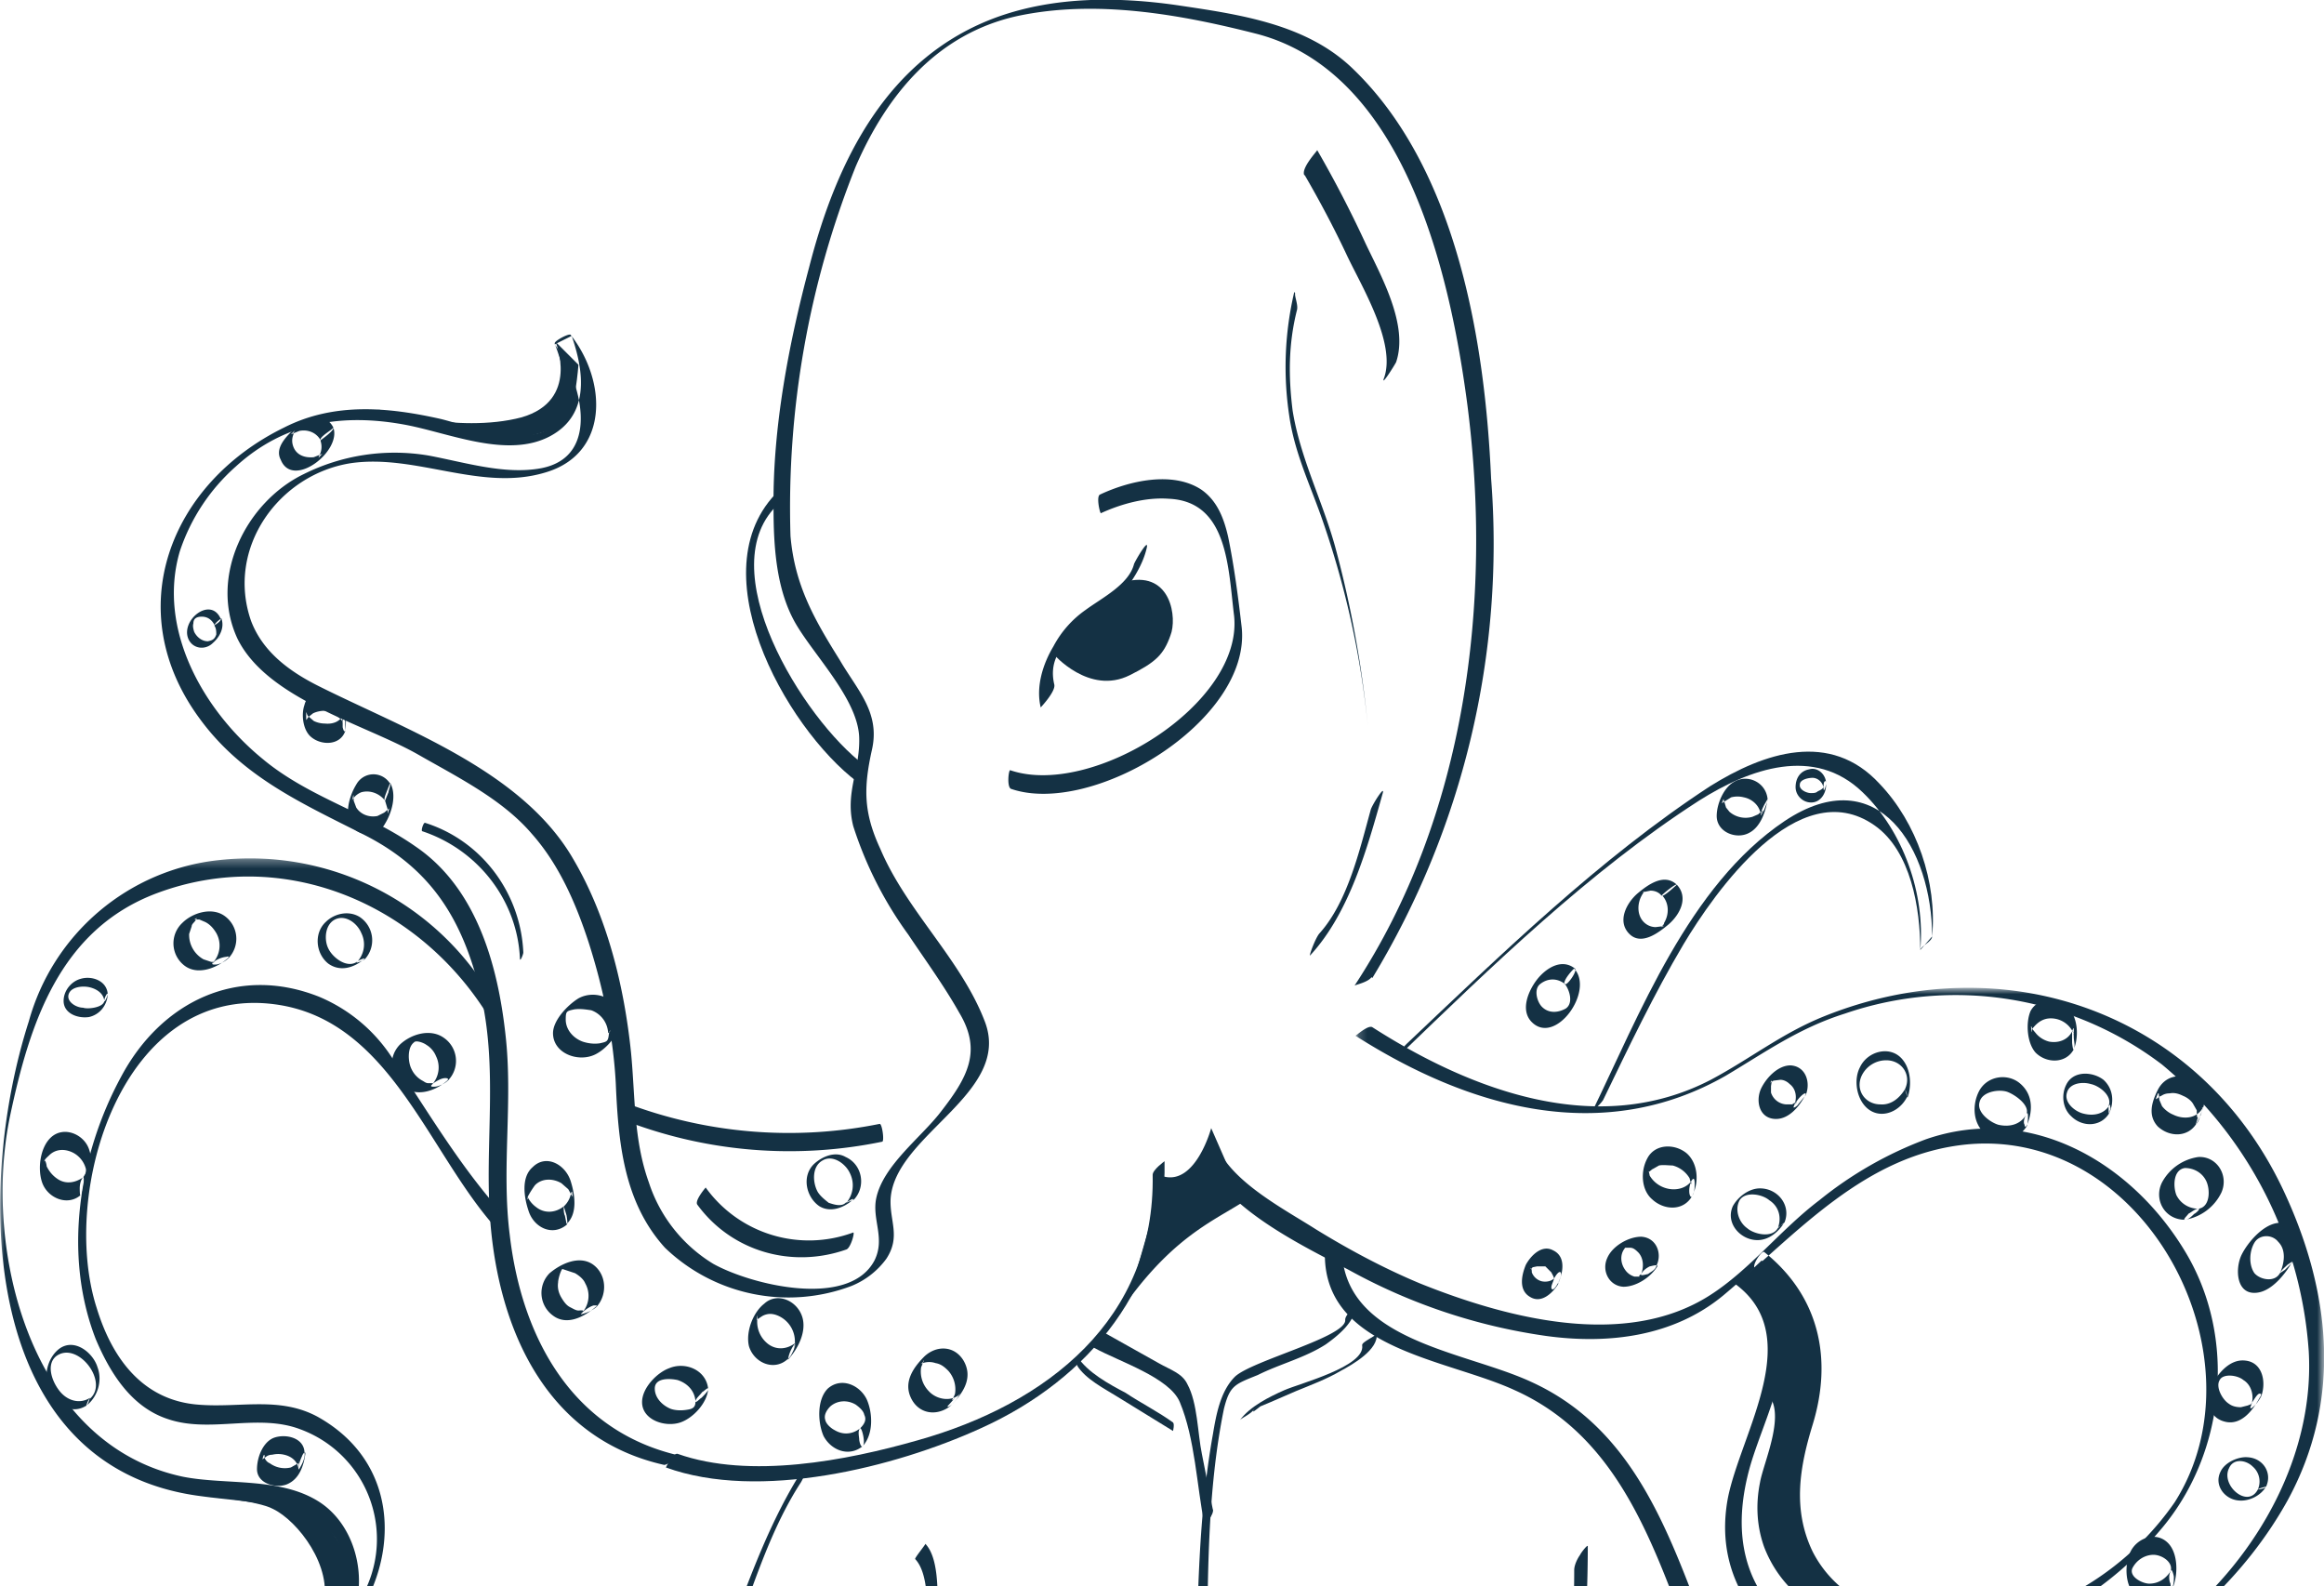 <svg xmlns="http://www.w3.org/2000/svg" width="274" height="187" viewBox="0 0 274 187"><mask id="a" fill="#fff"><path fill-rule="evenodd" d="M0 1.3h59.2V99H0z"/></mask><mask id="b" fill="#fff"><path fill-rule="evenodd" d="M1.2.8h114.1v85H1.2z"/></mask><g fill="#143144" fill-rule="evenodd"><path d="M161.6 95.5c-1.3 4.7-2.7 10.8-6 14.5-.5.5-1.4 3-1.1 2.6 4.6-5 6.7-12.6 8.5-19 .4-1.3-1.3 1.4-1.4 1.9M153.8 20.6c1.8 3.1 3.5 6.3 5 9.5 1.7 3.6 5.8 10.3 4.4 14.4-.5 1.3 1.2-1.4 1.4-1.8 1.5-4.4-1.8-10.2-3.6-14a137 137 0 0 0-5.7-11c0 .1-2 2.2-1.5 3M94.8 173c-4 6.2-6.4 13-8.9 19.7-.7 2 1-.6 1.2-1.2 2.1-5.7 4-11.6 7.3-16.7.4-.6 1.5-3.4.4-1.7M110.7 196.4l-.1-6.7c-.1-2.1.1-6-1.5-7.7.1 0-1.3 1.7-1.2 1.8 1.6 1.7 1.4 5.7 1.5 7.8l.2 6.6c0-.6 1.1-1.2 1.1-1.8M185.6 185.1c0 4.2-.2 8.4-.5 12.6 0 .6.5-.2.6-.4.4-.4 1-1.4 1-2 .3-4.3.5-8.6.5-13 0-.3-.9.9-.9 1-.3.4-.7 1.2-.7 1.8M156.2 147.9c0 11.2 14.4 12.3 22.4 16 11.8 5.3 16 17.2 20.3 28.7 0 .1 2-.7 2-1-4.3-11.4-8.5-23.3-20.4-28.7-8-3.7-22.4-4.8-22.3-16 0 0-2 .4-2 1M147.6 141c-3.6 2.6-8.5 4-14.6 12.3l4.2-14.6c3.8 1 5.6-5.7 5.6-5.7l2.8 6.4z"/><path d="M161.8 115.3a98.7 98.7 0 0 0 14-58.9c-.7-16-4-36.4-16.2-48.2-5.5-5.4-13.5-6.5-20.9-7.6-7-1-14.4-1-21.1 1.4-13 4.7-19 17-22.2 29.5-2.4 9-4.3 18.9-4.2 28.3 0 4.6.3 9.7 2.6 13.7 2.2 3.8 7.4 9 7.5 13.5.1 3.8-1.7 6.5-.7 10.4a45 45 0 0 0 6.5 12.8c2 3 4.2 6 6 9.2 2.7 4.5 1 7.6-2.2 11.7-2.3 3-6.8 6.3-7.6 10.2-.5 2.5 1.1 4.7-.2 7.3-3 5.7-14.5 2.9-19 .4a17.6 17.6 0 0 1-7.6-9.6c-1.8-5-1.6-10.1-2.1-15.3-.8-7.8-2.8-16-6.8-22.8-6-10.4-19.6-15.2-30-20.4-3.4-1.7-6.6-4-8-7.7-3-8.6 3.3-17.3 11.8-18.6 7.7-1.1 15.3 3.4 22.9 1.1 7.5-2.2 7.3-10.7 3-16.2-.1-.3-2 .7-1.9 1 .9 2.4 2.2 6.5.7 8.8-2.7 4-10.5 1-14.1.1-6.2-1.4-12.6-2-18.5 1C20 57 14.1 72 23.6 84.8c5 6.8 12 9.9 19.3 13.6 7.9 4 11.6 9.9 13.7 18.5 2.2 9 .5 18 1.2 27 1 13 6.7 25.7 20.5 28.8.5 0 1.8-1.1 1.8-1.1-12.7-2.9-18.6-14-20-26-1-7.9.4-15.7-.5-23.6-.9-8.2-3.4-17.3-10.6-22.2-5.7-4-12.6-5.8-18-10.3-7-5.7-12.5-15.3-9.8-24.5A23 23 0 0 1 27.8 55c5.8-5.3 12.7-6.3 20.1-4.9 5.2 1 12 4 17 1.3 4.6-2.5 4-7.5 2.5-11.8l-2 1c3 4 5.7 13.2-1.6 14.6-4.3.8-9-.7-13.3-1.5a24 24 0 0 0-14.7 2.2C29 59.2 24.6 68 28 75.3c3.5 7.1 14.8 10 21.2 13.6 4.7 2.7 10 5.3 13.5 9.4 3.2 3.6 5.2 8.2 6.7 12.8 1.7 5.3 2.9 11 3.2 16.6.3 6.9.9 14 5.8 19.4a21 21 0 0 0 22 4.5 9.5 9.5 0 0 0 4.1-3.2c1.7-2.6.4-4.4.5-7 .4-7.6 14.4-12.5 11.1-21-2.8-7.3-9.2-13-12.3-20.3-2-4.3-2-7.2-1-11.7 1-4.4-1.7-7-3.8-10.6-3-4.8-5.3-8.8-5.8-14.6a108.3 108.3 0 0 1 7.7-43.6c3.7-8.5 9.6-15.6 19-17.7 9.3-2 19.3-.2 28.3 2.1C165.7 8.6 171 32.5 173 47.7c3 23.2-.2 48.6-13.3 68.5.1-.1 1.6-.4 2-1"/><path d="M103.7 132.5a54 54 0 0 1-30-2.5s-.3 2 .2 2.2a54 54 0 0 0 30.1 2.4c.3 0 0-2.2-.3-2.1M82 165.2c0 .7-.3.9-1 1-.6.1-1.3.1-1.9-.1-1-.4-1.9-1.3-1.9-2.4 0-1.3 1.8-1.2 2.7-1 1.2.4 2 1.3 2.1 2.5 0 .3.6-.4.7-.4.2-.2.8-.8.8-1-.2-2.3-2.7-3.3-4.6-2.5-1.4.5-3.2 2.3-3.2 4 0 2.1 2.7 3 4.5 2.4 1.5-.5 3.2-2.3 3.3-4 0-.2-.6.4-.7.4-.2.3-.8.8-.8 1.1M25.3 73.8c.2.3.2.7.2 1-.2.6-.5.7-1 .8-.7 0-1.3-.5-1.6-1.1-.1-.3-.2-.7-.1-1 0-.6.4-.8 1-.8.7 0 1.2.4 1.5 1 0 0 .9-.5.7-.8-1.2-2.6-4.7.2-3.8 2.4.5 1.2 2 1.4 2.9.5.8-.7 1.4-1.8 1-2.9 0 0-.9.6-.8.9M37.8 52a2.2 2.2 0 0 1-.2 1.8c-.1.3 0 .1.4-.3l-1 .4c-1 .1-2-.2-2.4-1.2-.2-.5-.2-1 0-1.5V51c.3-.4.2-.3-.3.2l1-.4c1-.2 2 .2 2.5 1.1 0 0 1.7-1.2 1.5-1.5-.9-1.8-3-1.2-4.2-.2-1.1 1-2.8 2.5-2 4 1.4 3.5 7.2-1 6.2-3.8 0 .2-1.7 1.1-1.5 1.5M40.5 84.1c-.3 1-1.3 1.3-2.2 1.2A3 3 0 0 1 37 85l-.7-.6c-.2-.3-.2-.8-.2 0s0 .4.3.1l.5-.4c.4-.2.9-.3 1.3-.3.5 0 1 .2 1.3.4l.7.6c.4.5 0 .7.2-.6v1.5c0 .1.2.8.3.4.2-1.3.1-3-1-4-1.3-.7-3.4-.7-3.8 1-.4 1.1-.2 3 .8 3.8 1.2 1 3.4 1 4-.7V85l-.2-.8M12.3 118c-.1.8-2 1-2.5.8-.8 0-2-.7-1.7-1.6.3-.9 1.7-1 2.5-.8.8.2 1.6.7 1.7 1.6 0 .3.4-.6.4-.8-.1-1.6-1.9-2.2-3.2-1.8-1.1.3-2 1.4-2 2.6 0 1.5 1.7 2.1 3 1.9 1.3-.3 2.1-1.4 2.2-2.6 0-.5-.4.4-.4.6M45.4 94.4l.3 1v.2c0 .5 0 .3.2-.3l-.6.5-.8.4c-1 .2-2-.2-2.5-1l-.3-.8c0-.2 0-1.1-.1-.4-.1.4-.1.4 0 .2a2.2 2.2 0 0 1 1-.8c1.1-.3 2.2.2 2.8 1l.4-1c0-.2.3-.9.2-1a2.3 2.3 0 0 0-4 .1c-.8 1.3-1.4 3.4-.6 4.8 1 1.5 3.2 1.3 4-.2.8-1.3 1.4-3.4.6-4.8l-.4 1c-.1.3-.4.9-.2 1.1M66.5 142.2c-1 .8-2.3.9-3.3.1a3.2 3.2 0 0 1-1-1.2v.3c-.3 0 .8-1.6.9-1.7.8-.8 2.1-.8 3.1-.2l.8.7.5.9c0-.7-.1-.8-.2-.3a2.8 2.8 0 0 1-.8 1.4c-.1.2 0 1 .1 1.1l.2 1c1.3-1.2 1-3.4.5-5-.6-2-2.9-3.3-4.5-1.7-1.4 1.2-1 3.6-.5 5.1.6 2 2.8 3.1 4.5 1.7.2-.1 0-1 0-1.1l-.3-1M25.2 113.4c-.3.2-.2.2.1 0h-.4l-.9-.3a3.3 3.3 0 0 1-1.7-3l.3-.9c0-.3.4-.5.5-.8.2-.2.2-.2-.2 0h.6l.7.3c.6.3 1 .8 1.3 1.3a3 3 0 0 1-.4 3.5c-.3.3.4.2.5.2a3 3 0 0 0 1.3-.7 3.3 3.3 0 0 0-.4-5c-1.5-1.1-3.8-.4-5 .8a3.3 3.3 0 0 0 .2 5c1.5 1.2 3.7.4 5-.7.4-.3.3-.4 0-.3a3 3 0 0 0-1.5.6M42.2 113.3c-1.2 1-3-.4-3.5-1.5-.5-1-.4-2.8.8-3.4 1.2-.6 2.6.4 3.1 1.6a3 3 0 0 1-.5 3.4c-.2.2.2 0 .3 0l.6-.3a3.3 3.3 0 0 0-.6-5c-1.3-.8-3-.4-4 .6-1.4 1.3-1.2 3.7.3 4.9 1.4 1 3 .5 4.2-.5.4-.3-.6.1-.7.2M68.7 154.7c.3-.3-.3-.2-.5-.2-.3 0-.6-.2-1-.4s-.7-.6-1-1.1c-.3-.5-.5-1.1-.4-1.8 0-.4.3-1.4.5-1.6l1.5.5c.5.3 1 .7 1.2 1.2a3 3 0 0 1-.4 3.5c-.4.3.4 0 .4 0a4 4 0 0 0 1.3-.7c1.4-1.5 1.2-4-.5-5.1-1.6-1-3.7 0-5 1.1a3.3 3.3 0 0 0 .4 5c1.6 1.2 3.6.2 5-1 .3-.2.2-.2-.2-.2-.4.1-1 .5-1.3.8M101.4 168.4c-.9.7-2 .8-3 .2-.4-.2-1-.7-1.1-1.2-.2-.6.2-1.2.6-1.6.8-.7 2-.8 3-.2.4.3.9.7 1 1.2.3.6 0 1.1-.5 1.6-.3.3-.1 1-.1 1.3 0 .2.2 1 .4.8 1.3-1.4 1.2-3.9.5-5.5-.8-1.7-3-2.7-4.6-1.3-1.3 1.3-1.2 4-.5 5.6.9 1.7 3 2.5 4.6 1.2.4-.3-.1-2.3-.3-2.1M93.8 158.3c-1 .8-2.3.9-3.3.1a3.3 3.3 0 0 1-1.2-3c0-.5 0-.4-.1.2l.6-.4c.3-.2.7-.3 1-.3.6 0 1.2.3 1.6.6a3.3 3.3 0 0 1 1.3 3c-.1.5 0 .5.1-.2a4.2 4.2 0 0 0-.9 2c1.2-1.3 2.2-3.3 1.7-5-.6-2-3-3-4.5-1.6-1.3 1-2.2 3.3-1.8 5 .6 2 3 3 4.6 1.5.3-.2.5-.7.7-1.1l.2-.8M99.7 141.8c-.5.5-1.4.2-2 0-.5-.4-1-.8-1.3-1.3-.6-1.1-.7-3 .6-3.7 1.2-.7 2.7.4 3.2 1.5.6 1.2.4 2.6-.5 3.6.1-.2.7-.3 1-.5 1.4-1.5 1-4.1-1-5-1.2-.7-2.7-.1-3.7.8-1.5 1.4-1 3.9.6 5 1.3.8 2.9.2 4-.8.1-.1-.2 0-.2 0l-.7.4M9.8 138.8c-1 .7-2.1.8-3 .2-.6-.4-1-.9-1.3-1.5 0-.2-.2-1-.3-.5 0-.3.4-.6.6-.8.8-.8 2-.8 3-.2a3 3 0 0 1 1.4 2.2c.2-.3.1-.3 0 0l-.4.6c-.3.3-.4.9-.4 1.3 0 0 0 1 .1.8a5.6 5.6 0 0 0 1-5.4c-.6-1.8-3-2.8-4.5-1.4-1.3 1.2-1.6 3.8-1 5.4.7 1.8 3 2.7 4.5 1.4.3-.3.3-1 .4-1.3 0-.1 0-1-.1-.8M51 127.7c.3 0 .2 0 0 0h-.5c-.3 0-.5-.2-.7-.3a3 3 0 0 1-1.3-1.4c-.4-.8-.5-2.5.3-3.1.2-.3 1.1 0 1.5.3.5.3.9.8 1.1 1.3a3 3 0 0 1-.5 3.4c-.3.3.4.2.5.2a3 3 0 0 0 1.4-.7 3.3 3.3 0 0 0-.4-5c-1.6-1.2-3.9-.5-5.2.7a3.3 3.3 0 0 0 .3 5c1.6 1.3 3.8.5 5.1-.6.4-.3.2-.4-.1-.4-.5 0-1.1.4-1.4.6M113 164.5c-1.1.8-2.7.4-3.5-.5a3.3 3.3 0 0 1-.9-2.8l.2-.5c.2-.4.2-.5 0-.1-.2.2-.2.3 0 .1a2.3 2.3 0 0 1 1.5 0c.6.1 1 .4 1.5.9a3.3 3.3 0 0 1 .8 2.7c-.1.4-.7 1.2 0 .5l-.9 1c.1.2.6-.3.7-.4 1.3-1.4 2.3-3.1 1.2-5-1.1-1.8-3.2-1.8-4.6-.5-1.3 1.3-2.5 3-1.6 4.9.9 1.9 3 2.2 4.6 1 .4-.4.8-.8 1-1.2.2-.3.3-.4 0-.1M71.8 121.8c-.1 1-.2 1-1.1 1.2-.7.1-1.4 0-2-.2-1.1-.4-2-1.4-2-2.6 0-1 .1-1 1-1.2.7-.1 1.3 0 2 .1a3 3 0 0 1 2 2.7l.8-.7c.2-.2.7-.7.7-1-.2-2.4-3-3.5-5-2.4-1.3.8-3 2.6-3 4.1 0 2.4 3 3.5 5 2.5 1.4-.7 2.9-2.5 3-4.1l-.8.7c-.2.2-.6.6-.6 1M215 92.7c0 .3-.5.5-.7.6-.2.2-.5.2-.8.2-.5 0-1.4-.4-1.3-1 0-.6 1-.8 1.5-.8.6 0 1.2.5 1.3 1.2 0 .7.3-.3.3-.5 0-1.1-1-2-2-1.7-1.1.2-1.6 1.1-1.6 2.1s.9 1.9 2 1.8c1-.1 1.6-1.1 1.6-2.1 0-.1 0-.5-.1-.4-.2 0-.2.5-.2.6M207.6 96.1c.2-.5.3-.6 0-.4l-.3.3-.7.3a2.9 2.9 0 0 1-2.7-.6l-.4-.5-.3-1-.2.5.3-.2.8-.5a3 3 0 0 1 1.5 0c1 .2 1.9 1 2 2.1 0 .2.3-.6.4-.6.1-.4.4-.9.4-1.3-.2-2-2.4-3-4-2-1.2.7-2 2.6-2 4 0 1.9 2.3 2.8 3.8 2 1.4-.7 2-2.6 2.2-4l-.4.7c-.2.4-.4.8-.4 1.2M196 105.6c.8.9.8 2.2.2 3.2 0 .2-.2.3-.3.5.4-.2.4-.2.1-.1l-.8.1a2 2 0 0 1-1.4-.6c-.8-.8-.8-2.2-.2-3.2.2-.4.5-.5 0-.3l1-.2c.5 0 1 .2 1.3.6.2.2 1.8-1.3 1.8-1.3-1.5-1.4-3.4 0-4.6 1-1.3 1.1-2.5 3.3-1 4.8 1.4 1.4 3.4-.1 4.6-1.1 1.4-1.2 2.4-3.2 1-4.7-.1-.2-1.8 1.2-1.8 1.3M184.5 116c.6.8 1 2.3.1 2.9-.9.5-2 .6-2.8-.2-.6-.6-1-2.1-.2-2.7.9-.7 2-.7 2.9 0 .2.3 1.5-1.5 1.2-1.8-1.6-1.3-3.5 0-4.5 1.3s-2 3.6-.6 5c2.8 2.8 7.4-3.7 5-6.3 0-.1-1.5 1.5-1.1 1.9M10.6 164.8c-1.1.7-2.4.4-3.3-.5-1-1-2-3.3-.7-4.4 2.5-1.9 6.3 3 4 5-.2 0-.5 1-.4.8 1.3-1 1.9-2.9 1.3-4.5-.5-1.7-2.7-3.5-4.5-2.2-1.2.9-1.8 2.7-1.4 4.2.4 2 2.6 3.8 4.6 2.5.2-.1.4-.9.4-1M35.2 173.1c0-1.3.3-.6-.2-.5l-.7.4a3 3 0 0 1-2.5-.5c-.3-.1-.5-.4-.6-.6 0-.2 0-.7-.2-.1-.1.5 0 .1.3 0 .2-.2.5-.3.8-.3a3 3 0 0 1 1.4 0c.9.2 1.6.8 1.7 1.7 0 .2.4-.6.4-.6.2-.4.4-1 .3-1.3 0-1.8-2.2-2.3-3.6-1.8-1.3.5-2 2.3-2 3.7 0 1.7 2.2 2.3 3.5 1.8 1.5-.6 2-2.2 2.2-3.6 0-.5-.4.2-.4.3-.2.4-.4 1-.4 1.4M49.8 98c6.6 2.2 11.2 8.2 11.5 15 0 .5.4-.5.4-.7-.3-7-4.9-13.2-11.6-15.3-.2 0-.5 1-.3 1M100.6 145.3a15 15 0 0 1-17.4-5.3s-1.3 1.5-1 2c4 5.5 11.1 7.6 17.6 5.3.5-.2 1-2 .8-2"/><path d="M57.7 17.2A33 33 0 0 0 25.8 1.5a26.1 26.1 0 0 0-22.4 19c-6.3 19.6-6 52.7 20.4 56 7.3 1 18.2.7 17 11.1-.6 5.5-5.9 8.1-11 9.3-.5.1-.6 2.2-.3 2.2 15-2.4 22.7-23.8 7.9-32-4.5-2.4-9.1-1-14-1.4-6.6-.5-10.2-5.5-12-11.4-4.4-13.7 3-38.2 21-35.8 13.6 1.8 18 17.4 26.1 26.4.3.2 1-1.6.5-2-4.8-5.4-8.4-11.5-12.4-17.5a19 19 0 0 0-9-7.8C28 13.8 19 18.2 14.3 27c-5 9.2-6.9 21-3 31 1.7 4 4.2 8 8.5 9.4 5 1.7 10.6-.7 15.6 1.2a13.8 13.8 0 0 1 4.7 23 19.2 19.2 0 0 1-10.3 5.4l-.3 2.2c5.7-1.3 11.8-4.8 12.7-11 .6-4.1-1-8.7-4.5-11-4.6-3-11-2-16.1-3C3.5 70.4-2.1 47.3 1.2 31.6 3.5 20.8 7 9.7 18.5 5.4c14.7-5.5 30.4 1 38.7 13.9 0 .1.8-1.6.5-2.1" mask="url(#a)" transform="translate(0 99.9)"/><path d="M189 129.7c3-6.2 6-12.5 9.5-18.4 3.6-6 13.5-20.3 22.5-14 4.3 3 5.4 9.8 5.4 14.7 0-.4 1.4-1 1.4-1.6.6-6.4-1.8-13.4-6.2-18-5.8-6.3-13.6-3.7-20 .3-13 8.5-24.6 19.8-35.9 30.5-.2.2-1.4 1.9-.8 1.3 11-10.6 22.5-21.8 35.4-30.1 6-3.8 13.6-6.5 19.3-1 4.8 4.6 7.4 12 6.8 18.6l1.4-1.6c0-10.2-6.3-21-17.4-13.6-11.3 7.6-17.1 22.8-22.8 34.5.1-.3 1-1 1.4-1.6M78.5 173c11 4 27 0 37.1-4.6 12.9-5.8 22-17 21.7-31.5 0 0-1.4 1-1.4 1.6.3 17-12.4 27-27.7 31.3-8.4 2.4-19.8 4.6-28.3 1.6-.5-.2-1.5 1.7-1.4 1.7"/><path d="M45.5 35.4c9 6.1 1 17.8-.5 25.6-1.9 10.5 5.2 17.5 14 21.7 19.4 9.4 42.3-4 52-21.5 6.5-11.9 5.1-24.7-.5-36.6-9.9-21-32.9-29-54.1-20.5-5 2-8.7 5-13.4 7.5-13.3 6.9-28.2 1.3-39.9-6.2-.5-.3-1.9 1-2 1 13.5 8.6 29.2 13 43.7 4.7 4.7-2.8 8.6-5.6 14-7.3a40.2 40.2 0 0 1 37.4 6 48.2 48.2 0 0 1 17.3 33.8c1.4 24.2-26.3 48-49.7 39.3-4.6-1.7-9-4.5-12.5-7.9-5-4.9-5.5-11.2-3.7-17.7 2-7.1 8.2-17.3-.1-23-.5-.2-2 1.1-2 1.1" mask="url(#b)" transform="translate(158.7 115.7)"/><path d="M208.2 164.2c2.6 2.1-.3 8.2-.7 10.6-.5 2.5-.4 5.1.5 7.6 3.6 9.3 14.8 11.2 23.6 11 .5 0 1-1.8 1-1.8-8.6 0-20-1.8-23.5-11-1.6-4.4-.1-7.7.7-12 .3-1.5 1-5-.5-6.2 0-.1-1.3 1.6-1 1.8M224.6 128.4c-.6 1-1.6 1.9-2.9 1.8-1.8 0-3-1.7-2.2-3.4a3.2 3.2 0 0 1 2.9-1.8c1.8 0 3 1.7 2.2 3.4l.3 1c.5-1.4.4-3.3-.6-4.5-1.4-1.7-4.1-1-5 .9-.7 1.3-.5 3.3.5 4.5 1.5 1.8 4 1 5-.9.2-.2-.2-1-.2-1M244.3 121.6c-.5 1-1.6 1.4-2.7 1.2a3 3 0 0 1-1.5-.9l-.5-.6c-.1-.4-.2-.4-.1 0 0 .5 0 .5.1 0 .7-.9 1.5-1.4 2.7-1.2a2.9 2.9 0 0 1 2.2 1.8c0-.8 0-.9-.2-.3v1.3c0 .1.1 1 .2.8.6-1.4.5-3.7-.6-4.8-1.2-1.3-3.6-1.4-4.5.3-.6 1.4-.4 3.8.6 4.9 1.3 1.3 3.6 1.3 4.5-.4.2-.4 0-1 0-1.4 0 0 0-.9-.2-.7M259.7 130.6c-.7 1.3-2.3 1.4-3.5.8-.5-.2-1-.6-1.3-1l-.3-.7c-.1-.4 0-1.3-.3-.5s.1.1.5 0c.3-.2.6-.3 1-.3.5-.1 1 0 1.6.3.5.2 1 .6 1.2 1l.4.7c0 .3 0 1.3.2.6l-.3 1c.2 0 .5-.8.5-1 .7-1.5.9-3-.8-4.1-1.6-1-3.4-.5-4.2 1.1-.7 1.4-1.2 3 0 4.3 1.4 1.3 3.6 1.3 4.6-.4.2-.4.5-.9.6-1.4 0 0 .3-.7 0-.4M259.2 142.5c-1.1 0-2.1-.6-2.6-1.6-.4-1-.4-3 1-3.2 1 0 2 .5 2.5 1.5s.5 3.1-.9 3.3c-.4 0-.8.4-1.2.6 0 .1-.7.7-.4.7a5.8 5.8 0 0 0 4.3-3.2c.9-2-.5-4.3-2.7-4.2a5.8 5.8 0 0 0-4.3 3c-1 2 .3 4.4 2.7 4.4.4 0 .8-.4 1.1-.7.1 0 .8-.6.5-.6M268.8 150.1c-.6 1.1-2.3.8-3 0-.7-1-.6-2.6 0-3.6s2.1-1 2.8-.1c1 1 .7 2.6.2 3.7l.6-.4 1-1c.6-1.7.5-5-2-4.5-1.7.3-3.4 2.3-4.1 3.7-.8 1.6-.7 4.8 1.8 4.5 1.8-.2 3.4-2.3 4.2-3.7l-.6.4c-.3.3-.7.6-.9 1M266.2 175.6c-1.2 2.3-4.4-.5-3.4-2.5.5-1.2 2-1 2.8-.2.8.7 1 1.8.6 2.7 0 0 1-.1 1-.4.7-1.6-.4-3.3-2.2-3.4-1.1-.1-2.7.6-3.2 1.7-.8 1.6.5 3.3 2.2 3.4 1.2.1 2.6-.6 3.2-1.7 0 .1-.8.2-1 .4M256 185.1c-.6 1-1.5 1.6-2.6 1.6-.8 0-2.4-.8-2-1.8.5-1 1.5-1.6 2.5-1.6s2.4.9 2 2c-.2.3-.2 1 0 1.4 0 .2.1.8.3.4.6-1.5.6-4-.6-5.2-1.4-1.4-3.6-.6-4.4 1-.7 1.4-.7 3.8.4 5 1.3 1.7 3.6 1 4.5-.7.2-.4.2-1 .2-1.3 0-.1-.2-1-.4-.8M265.5 165.5c.2-.2.2-.2 0 0l-.5.2-.8.2c-.5 0-1-.1-1.4-.4-.8-.5-1.6-2-1.1-2.8.4-.8 2.1-.6 2.8 0 1 .6 1.3 2 .9 3-.2.4 0 .4.2.2.4-.3.8-.9 1-1.3.6-1.6.2-4-1.9-4.2-1.8-.2-3.2 1.5-4 3-.7 1.5-.4 3.7 1.6 4.2 1.9.5 3.3-1.3 4.1-2.8.2-.3.3-.5 0-.5s-.8 1-1 1.2M248.7 130.3c-.6 1-1.8 1.3-3 1-1-.2-2.4-1.3-2-2.5.3-1.1 1.8-1.3 2.8-1 1 .2 2.6 1.4 2.1 2.6 0 .2 0 1.2.1.8.6-1.4.4-2.9-.7-3.9-1.3-1-3.6-1.1-4.4.6-.6 1.2-.4 2.8.6 3.7 1.3 1.3 3.5 1.3 4.5-.4 0-.2.2-.5.1-.7 0 0 0-.4-.1-.2M238.9 131.4c-.7 1.2-2 1.5-3.3 1.2-1-.3-2.6-1.5-2.2-2.7.3-1.2 2.2-1.5 3.2-1.2.9.3 2.8 1.6 2.3 2.7-.2.3-.4.9-.2 1.2 0 .2.1.4.3 0 .7-1.7.7-3.7-1-5-1.5-1.1-3.8-.7-4.7 1.1-.8 1.6-.7 3.8.8 5 1.7 1.2 3.9.7 4.9-1 .1-.4.2-2-.1-1.3M211.6 130.2c.3-.3.3-.3 0-.2l-.3.2h-.7a2 2 0 0 1-1.8-1.4v-.7c0-.2.2-1 0-.6-.2.3.1 0 .3-.1l.8-.1c.4 0 .8.2 1.1.5.8.6.9 1.7.5 2.6-.2.4.4 0 .5-.2l.9-1.1c.6-1.5 0-3.4-1.8-3.5-1.5 0-2.9 1.5-3.5 2.8-.6 1.4-.2 3.3 1.5 3.5 1.7.2 3-1.4 3.7-2.7.2-.3.1-.4-.2-.2-.4.3-.8.8-1 1.2M209.6 144.8c-.7 1.2-2.8.7-3.6 0-1-.7-1.5-2.2-.9-3.3.7-1.1 2.7-.7 3.5 0 1.1.7 1.5 2 1 3.3 0-.2.7-.4.8-.7.8-2-.8-4-2.9-4-1.3 0-2.6 1-3.2 2.1-.9 2 .9 4 2.9 4 1.4 0 2.5-1 3.2-2.1l-.8.7M199.5 139.1c-.6 1-1.9 1.3-3 1a3.3 3.3 0 0 1-2-1.5 41.6 41.6 0 0 1-.1-.5c-.2.3.4-.3.5-.3l.7-.4c.5-.1 1.1 0 1.6 0a3.3 3.3 0 0 1 2 1.5l.1.4c.1.4.1.4.1 0-.2.4-.3 1-.2 1.5.1.3.2.5.4 0 .7-1.5.6-3.6-.7-4.8-1.4-1.2-3.8-1.2-4.7.6-.8 1.5-.7 3.7.6 4.8 1.4 1.3 3.7 1.4 4.7-.4.3-.4.3-1 .3-1.5 0-.1 0-.8-.3-.4M193.5 150.2c-.3.2-.3.3-.1.3h-.7a2 2 0 0 1-1.1-.8c-.5-.7-.6-1.6-.2-2.3l.2-.3c-.3 0-.3 0 0 0h.6c.4 0 .7.3 1 .6.6.7.6 1.7.3 2.5-.2.3.7 0 .8 0 .4-.3.9-.5 1-1 .7-1.4 0-3.3-1.8-3.4-1.5 0-3.4 1.1-4 2.5-.7 1.5.2 3.3 1.9 3.4 1.5 0 3.2-1.1 4-2.4.1-.3-.8 0-.9 0-.4.2-.8.5-1 .9M183.3 150.6c-.3.5-1.2.6-1.7.4a1.7 1.7 0 0 1-1-1c0-.1 0-.6-.2-.4 0 .1 0 .1 0 0 .2 0 .2-.1.3-.2l.5-.1h1l.7.7c.1.2.4.7.3.8 0 .2-.5 1-.2 1.2.3.1.7-.8.8-.9.5-1.2.8-3-.7-3.7-1.3-.7-2.6.6-3.2 1.7-.5 1.2-.9 3 .5 3.8 1.3.8 2.6-.4 3.3-1.5 0-.3.5-1 .3-1.4-.2-.2-.6.4-.7.6"/><path d="M142.3 137c2.4 5.6 11.5 10 16.7 12.7a67.6 67.6 0 0 0 23.3 7.8c7.3 1 15 .1 20.9-4.8 8.7-7.3 16.7-16.7 28.9-17.8 21-1.8 35.1 25.2 24.3 42.2a34.4 34.4 0 0 1-18.2 13.3c-8.2 2.5-20.2 1-24.5-7.5-2.4-5-1.5-10 0-14.9 2.4-7.8.8-15.2-5.7-20.4-.3-.2-1.5 1.6-1.1 1.9 7.6 6 7.3 13.5 5 22a18.2 18.2 0 0 0 1 14c4.8 8 16.2 9.3 24.4 6.8 6.7-2 12.8-6.5 17.3-11.8 7.8-9 9.2-22.8 3-33-6.4-10.6-18.3-17.4-30.5-13.2a45 45 0 0 0-12.6 7.2c-4.5 3.4-8.2 8.2-12.9 11.2-10 6.4-24 2.7-34.2-1.4-4.3-1.8-8.4-4-12.3-6.4-3.6-2.3-9.8-5.5-11.6-9.7 0-.3-1.4 1.2-1.2 1.7M124.3 80.7c-1.2-5.1 4.6-6.8 7.4-10 1.5-1.7 3-3.9 3.5-6.1.3-1.3-1.3 1.4-1.5 1.9-.6 2.4-3.8 4-5.7 5.4a12.2 12.2 0 0 0-3.8 4.3c-1.2 2-2.1 4.7-1.5 7.2 0 0 1.8-1.9 1.6-2.7"/><path d="M124.2 77.1s4.2 4.9 9 2.5c3-1.5 4-2.4 4.8-4.7.8-2 .1-7.5-5-6.4l-2 2.4-3.2 2.3-2.2 1.8z"/><path d="M129.8 60.5c2.4-1.1 5.3-1.9 8-1.7 7 .3 7 8.2 7.7 13.8 1.1 10.4-16.8 21.5-26.4 18.2-.2 0-.4 2 .1 2.2 9.6 3.3 28.3-8 27.2-19-.4-3.5-.9-7.3-1.6-10.7-.5-2.2-1.3-4.3-3.2-5.6-3.4-2.2-8.5-1-11.9.6-.5.2 0 2.3.1 2.2M205.8 150.4l2.7 4.3.6 7.7v1.6l.4 3.7-1.2 5.2-.5 5 2.4 6.6 4.5 4.2-.9-3.7-2-5.8v-6l2.2-8V159l-2-5.7-4.3-4.7zM152.6 34.4A38.6 38.6 0 0 0 152 49c.6 4.2 2.3 7.8 3.7 11.7a106 106 0 0 1 5.6 25.2c-.7-7.3-2-14.5-3.9-21.5-1.5-5.4-4.1-10.4-5-16-.5-4-.5-7.8.5-11.8.2-.6-.3-1.7-.2-2M158.6 155.6c.2 2-11 4.8-13 6.7-1.7 1.7-2.2 4.4-2.6 6.8-1.7 9.5-1.8 19.5-2 29.1 0-.5 1.2-1.1 1.3-1.8.1-10 0-20.5 2-30.3.7-2.8 1.3-2.9 4-4 2.6-1.3 5.5-2 8-3.6 1.4-1 3.7-2.8 3.5-4.8 0 .5-1.2 1.2-1.2 1.9"/><path d="M160.6 158.6c.4 2.5-7.4 4.5-9.2 5.3-1.8.8-4 1.9-5.2 3.5.3-.3 1.3-.7 1.7-1.3-.5.7.3 0 .7-.3l1.2-.5 3-1.3c1.7-.7 3.6-1.4 5.3-2.4 1.3-.7 4.5-2.5 4.2-4.4 0 .3-1.8 1-1.7 1.4M127 161c1 1.6 3.2 2.7 4.8 3.7l6.5 4s.2-.8 0-1c-1.8-1.3-3.8-2.3-5.6-3.5-1.9-1-4.5-2.4-5.7-4.3 0 0-.2.8 0 1"/><path d="M143 178l-1.3-6.6c-.5-2.4-.5-6-1.7-8.2-.6-1.3-2-1.7-3.4-2.5L130 157c-.4-.3-1.4 1.7-1 1.9 2.9 1.6 8.9 3.5 10.1 6.4 1.8 4.3 2 9.9 2.9 14.4 0 .2 1.2-1.2 1-1.8M92.3 57.4c-10.5 9.2.3 28.4 8.8 34.8.3.3 1.3-1.6.8-2-7.2-5.4-18.4-23.4-10-30.9.5-.3.9-2.3.4-1.9M65.5 40.3s2.9 6.9-4 8.9c-7.6 2-17.2-1-17.2-1l15 3.8s6-.8 7.5-2.5c1-1.2 1.4-6.5 1.4-6.5zM29.6 196.8s7.2-2.9 8.5-7.5c1.2-4.6-3-10-5.9-11.4-1.8-1-8-1.5-8-1.5l12.9 1.4 4.5 6.3-1 7.6-8.5 5.9z"/></g></svg>

